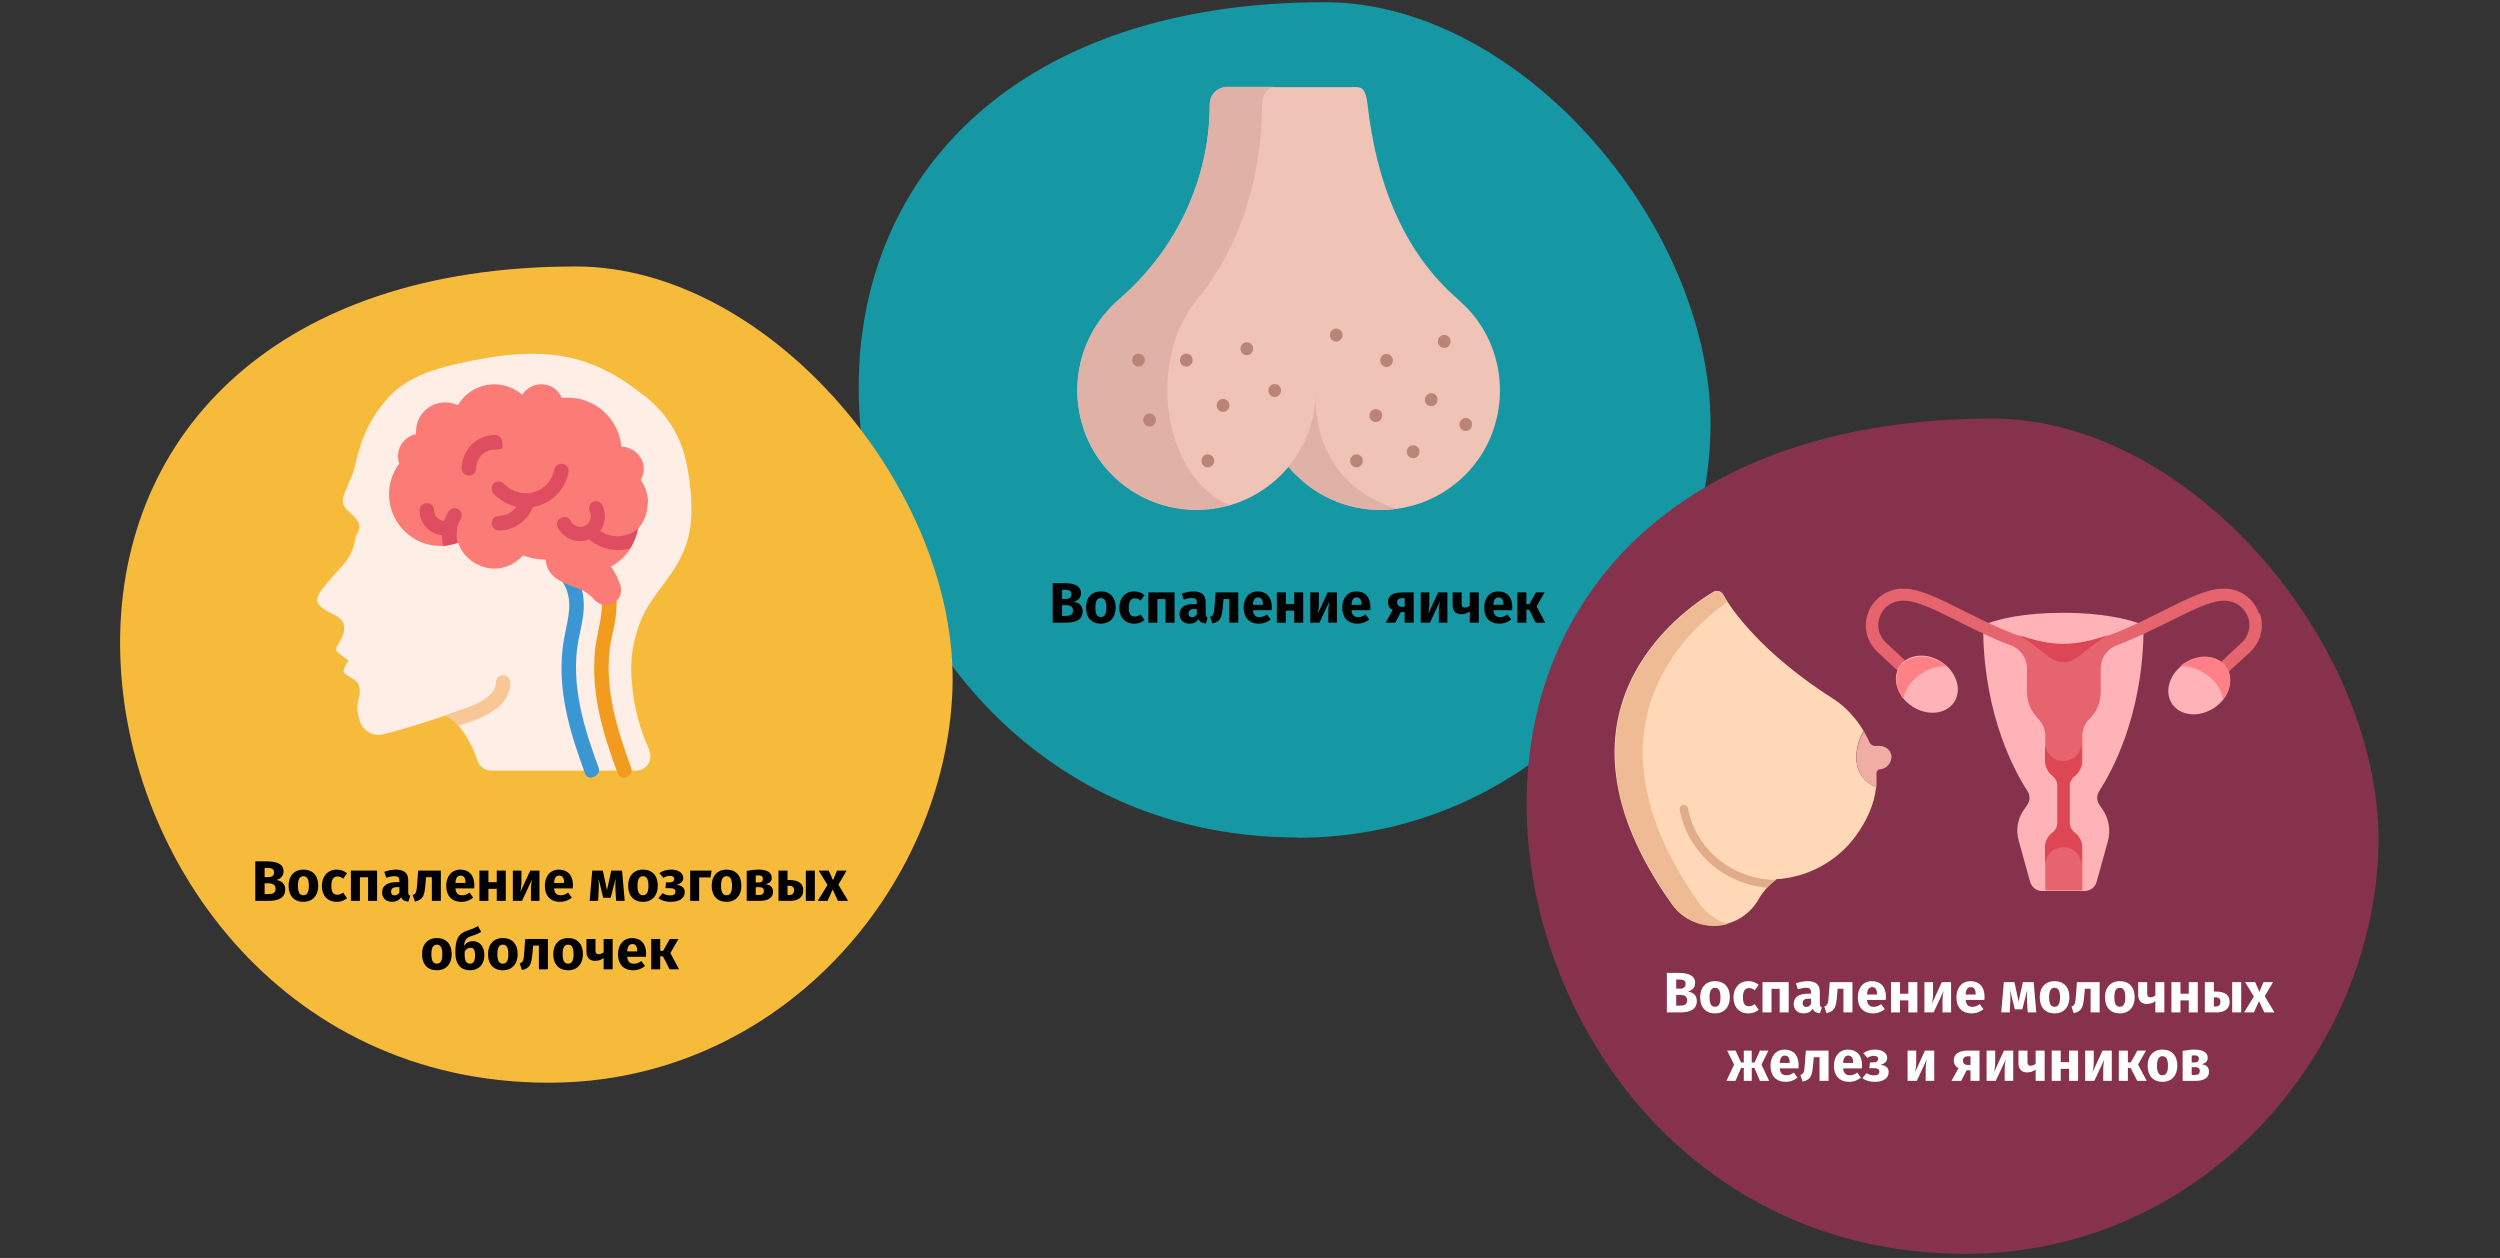 <?xml version="1.0" encoding="UTF-8"?>
<svg xmlns="http://www.w3.org/2000/svg" id="Ebene_1" version="1.1" viewBox="0 0 789 397">
  <rect x="0" y="0" width="789" height="397" fill="#333333" stroke="none"/>
  <defs>
    <style>
      .st0 {
        fill: #ba8479;
      }

      .st1 {
        fill: #ffb3b7;
      }

      .st2 {
        fill: #fff;
      }

      .st3 {
        fill: #dc4655;
      }

      .st4 {
        fill: #f29c1f;
      }

      .st5 {
        fill: #1598a4;
      }

      .st6 {
        fill: #efbb95;
      }

      .st7 {
        fill: #ffd8b7;
      }

      .st8 {
        fill: #f9c795;
      }

      .st9 {
        fill: #e6646e;
      }

      .st10 {
        fill: #df4d60;
      }

      .st11 {
        fill: #ffeee6;
      }

      .st12 {
        fill: #efc3b6;
      }

      .st13 {
        fill: #3b97d3;
      }

      .st14 {
        fill: #fb7b76;
      }

      .st15 {
        fill: #efada3;
      }

      .st16 {
        fill: #f7bb3c;
      }

      .st17 {
        fill: #e0ac89;
      }

      .st18 {
        fill: #ff8087;
      }

      .st19 {
        fill: #87324c;
      }

      .st20 {
        fill: #e0b1a6;
      }
    </style>
  </defs>
  <g id="Ebene_11" data-name="Ebene_1">
    <g id="Group-25">
      <path id="Oval-Copy-28" class="st5" d="M409.5,264.4c74.8,0,128.2-63.2,130.3-127.2S480.8.7,418.1.7c-96.1,0-147.1,53.6-147.1,121.6s51.3,142,138.4,142l.1.1Z"></path>
    </g>
    <g id="Group-25-2">
      <path id="Oval-Copy-28-2" class="st16" d="M173.2,341.7c73.1,0,125.3-61.8,127.4-124.3,2-62.5-57.6-133.3-118.9-133.3-94,0-143.8,52.4-143.8,118.8s50.2,138.8,135.3,138.8h-0Z"></path>
    </g>
    <g id="Group-26">
      <path id="Oval-Copy-29" class="st19" d="M620.3,395.7c74.8,0,128.2-63.2,130.3-127.2s-59-136.4-121.7-136.4c-96.1,0-147.1,53.6-147.1,121.6s51.3,142,138.4,142h.1Z"></path>
    </g>
    <g id="Page-1">
      <g id="_x30_21---Brain-Profile">
        <path id="Shape" class="st11" d="M204.8,236.7c.7,1.4.6,3.1-.2,4.4s-2.3,2.1-3.8,2.1h-45.8c-2,0-3.7-1.3-4.3-3.1-1.3-4-3.3-7.7-5.9-11-1.2-1.4-2.6-2.5-4.2-3.3h-.1c-6.5,2.3-13.1,4.3-19.7,6-3.3.7-6.5-1.3-7.3-4.5-1.9-5.6.7-7.1-.1-10.5-.6-2.3-2.8-2.9-4.5-4.1-1.4-1,1.1-4.2,1.1-4.2,0,0-2.7-2-3.6-2.8-1-.8.4-2.2,1.7-4.9.5-1.1.7-2.4.4-3.7-.5-2.5-4.1-3.4-6-4.7-3.8-2.8-4-3.5,5.9-14.2,2.1-2.4,3.4-5.4,3.8-8.5.2-1.1,1.3-2.2,1.2-3.5,0-3.2-4.7-4.6-5.2-7.7-.3-2.5,2.8-6.9,3.8-11.3.6-2.7,1.3-5.3,2.2-7.9,1.9-5.2,4.8-10,8.6-14.1,5.6-5.9,13.3-8.5,21.1-10.3,28.6-6.6,42.9-3,59.2,9.8,6.1,4.6,10.6,11,12.8,18.4,1.6,6.1,2.4,12.3,2.3,18.6-.2,16.7-10.8,22.5-15.6,33.3-2.9,6.7-4,13.9-3.1,21.2.6,7.1,2.5,14.1,5.5,20.7h0l-.2-.2Z"></path>
        <path id="Shape-2" class="st4" d="M197,245.5c-1,0-1.8-.6-2.1-1.5-4.6-12.5-9.3-27.1-6.6-42.3.2-1,.4-2,.6-3.1.6-2.5,1-5.1,1.1-7.8v-6.6c0-1.3,1-2.3,2.3-2.3s2.3,1,2.3,2.3v6.6c0,2.9-.5,5.9-1.2,8.7-.2,1-.4,2-.6,2.9-2.5,14,2,28,6.4,39.9.3.7.2,1.5-.3,2.1s-1.1,1-1.9,1v.1Z"></path>
        <path id="Shape-3" class="st13" d="M186.7,245.5c-1,0-1.8-.6-2.1-1.5-4.6-12.5-9.3-27.1-6.6-42.3.2-1,.4-2,.6-3.1,1.2-5.7,2.3-11-2.1-16.4-.5-.6-.7-1.5-.4-2.3s1-1.3,1.8-1.5,1.6.2,2.1.8c5.8,7.1,4.4,14.1,3.1,20.2-.2,1-.4,2-.6,2.9-2.5,14,2,28,6.4,39.9.3.7.2,1.5-.3,2.1-.4.6-1.1,1-1.9,1h0v.2Z"></path>
        <path id="Shape-4" class="st8" d="M161.1,215.3c.1,5.7-4.7,10.1-14.5,13.1-.4.1-1.1.4-2,.7-1.2-1.4-2.6-2.5-4.2-3.3.6-.2,1.1-.4,1.6-.6,1.5-.5,2.6-.9,3.2-1.1,7.4-2.3,11.4-5.4,11.3-8.7,0-1.3,1-2.3,2.2-2.3s2.3,1,2.3,2.2h0l.1 0Z"></path>
        <path id="Shape-5" class="st14" d="M204.4,158.9c0,2.8-1,5.5-2.8,7.7h0c0,.2-.1.3-.2.4h0c-.4,2.2-1.3,4.3-2.5,6.2-1.5,2.3-3.6,4.3-6.1,5.6,1.3,1.8,2.3,3.9,3,6,.2.5.2,1,.2,1.5,0,1.9-1.1,3.6-2.9,4.3-2,.8-4.2.2-5.6-1.4-1.5-1.7-3.4-3-5.6-3.7-7.1-2.4-9.3-4.8-9.7-8.9h-.1c-2.4,0-4.9-.5-7.1-1.3-2.8,3.2-7.1,4.8-11.3,3.9s-7.7-3.8-9.1-7.9h0c-1.4.5-2.9.8-4.5,1h-1.1c-6.1,0-11.7-3.5-14.5-9-2.7-5.5-2.2-12,1.5-17-.3-.7-.4-1.5-.4-2.3,0-3.4,2.4-6.3,5.7-7v-.8c0-5.1,4.1-9.2,9.2-9.2,1.4,0,2.7.3,4,.9,2.4-4.1,6.8-6.6,11.5-6.6,3.3,0,6.4,1.2,8.8,3.3,1.4-2.2,3.9-3.5,6.6-3.3s4.9,1.9,5.9,4.3c.6,0,1.3-.1,1.9-.1,8.8,0,16.1,6.8,16.9,15.5h0c2.5,0,4.8,1.4,6.1,3.5s1.3,4.8,0,7c1.5,2.1,2.3,4.6,2.3,7.1h0l-.1.3Z"></path>
        <g>
          <path id="Shape-6" class="st10" d="M144.3,166.9c-.1.6-.2,1.3-.2,1.9,0,.8.1,1.7.3,2.5-1.4.5-2.9.8-4.5,1-.3-1.1-.4-2.2-.4-3.4-4-.4-7.1-3.8-7.1-7.8,0-1.3,1-2.3,2.3-2.3.6,0,1.2.2,1.6.6.4.4.7,1,.7,1.6h0c0,1.9,1.5,3.3,3.2,3.4.3-1,.8-2,1.3-2.9.7-1.1,2.1-1.4,3.1-.8s1.4,2.1.8,3.1c-.6.9-1,2-1.2,3.1h0l.1-0Z"></path>
          <path id="Shape-7" class="st10" d="M201.5,166.6c0,.1-.1.2-.2.3h0c-.4,2.2-1.3,4.3-2.5,6.2-1.2.4-2.5.5-3.7.5-2.3,0-4.5-.5-6.5-1.6-1-.5-1.9-1.1-2.7-1.8-.9.4-1.9.6-2.8.6-3,0-5.8-1.7-7.1-4.4-.3-.5-.3-1.2-.1-1.7.2-.6.6-1,1.2-1.3,1.1-.6,2.5-.1,3,1,.7,1.4,2.3,2.1,3.8,1.8s2.6-1.7,2.6-3.3c0-.5-.1-1.1-.4-1.5-.5-1.1,0-2.5,1-3,.5-.3,1.2-.3,1.7-.1s1,.6,1.3,1.2c.5,1.1.8,2.3.8,3.5,0,1.6-.5,3.2-1.5,4.5.4.2.7.5,1.1.7,3.6,1.8,7.9,1.2,10.9-1.4h0l.1-.2Z"></path>
          <path id="Shape-8" class="st10" d="M158.5,139.6c0-1.3-1-2.3-2.3-2.3-5.8,0-10.4,4.7-10.5,10.5,0,1.3,1,2.3,2.3,2.3s2.3-1,2.3-2.3c0-3.3,2.6-5.9,5.9-5.9s2.3-1,2.3-2.3Z"></path>
          <path id="Shape-9" class="st10" d="M168.2,160c5.7-.9,10.1-5.3,11.2-10.9.2-.8-.1-1.6-.7-2.2-.6-.5-1.5-.7-2.3-.4s-1.3.9-1.5,1.8c-.4,2.3-1.8,4.4-3.8,5.8-3.8,2.5-8.8,2-12-1.4-.8-.9-2.3-1-3.2-.2s-1,2.3-.2,3.2c1.9,2.1,4.5,3.6,7.3,4.2-1.3,1.8-3.3,2.9-5.5,2.9-1.3,0-2.3,1-2.3,2.3s1,2.3,2.3,2.3c4.7,0,8.9-2.9,10.6-7.3h0l.1-.1Z"></path>
        </g>
      </g>
    </g>
    <g>
      <path class="st7" d="M560.5,277.6c-2.3,1.8-4.2,3.9-5.6,6.4-2.9,5-8.3,8.1-14.1,8.1-5.3,0-10.2-2.5-13.2-6.8-42.8-60.1,2.6-92.2,13.1-98.5,1-.6,2.4-.3,3,.7h0c2.8,4.9,12.1,18.6,35.4,33.4,3.7,2.5,6.9,6.1,9.1,9.9-1.5,1.7-6.1,13.3,3.9,17.7-.6,5.3-2.8,10.3-6.4,15.3-5.9,8.1-15.2,13.1-25.2,13.7h0v.1Z"></path>
      <path class="st6" d="M544.7,291.4c-3.3-1.1-6.2-3.2-8.2-6-38.2-53.7-6.1-85,8.7-95.5-.5-.8-1-1.6-1.3-2.2-.6-1-2-1.4-3-.8h0c-10.5,6.3-55.9,38.3-13.1,98.5,4,5.6,11,8.1,17.6,6.2-.2,0-.4-.1-.6-.2h-.1Z"></path>
      <path class="st15" d="M596.9,239.1c0,1.7-1.5,3.5-3.5,3.7-.7,0-1.2.6-1.2,1.3.1,1.5,0,3,0,4.5-10-4.4-5.5-15.9-3.9-17.7.6,1.1,1.2,2.2,1.7,3.3.4.9,1.3,1.4,2.3,1.2h.9c2.1,0,3.8,1.6,3.8,3.7h-.1Z"></path>
      <path class="st17" d="M532.7,255.1c-.1-.7-.8-1.2-1.5-1.1s-1.2.8-1.1,1.5h0c1.5,8.2,6.5,15.4,13.5,19.9,4.3,2.7,9.1,4.3,14.1,4.8.8-.9,1.7-1.7,2.7-2.5-5.4,0-10.7-1.6-15.3-4.5-6.5-4.1-11-10.7-12.4-18.2v.1Z"></path>
    </g>
    <g>
      <path class="st12" d="M462.8,97c-.8-.8-1.7-1.6-2.5-2.4-18-15.5-26.025-38.051-28.7-61.6-.711-6.259-2.5-5.5-5.5-5.5h-38.8c-3.1,0-5.5,2.5-5.5,5.5,0,23.8-10.7,46.1-28.7,61.6-.9.7-1.7,1.5-2.5,2.4-14.2,14.6-14.1,38.2.2,52.7,14.7,14.9,38.7,15,53.5.2.8-.8,1.6-1.7,2.4-2.6.7.9,1.5,1.8,2.4,2.6,14.8,14.8,38.8,14.7,53.5-.2,14.3-14.5,14.4-38.1.2-52.7Z"></path>
      <path class="st20" d="M387.3,27.4h15c-2.2,0-4,2.5-4,5.5,0,11.9-1.9,23.4-5.4,33.9s-8.7,20-15.1,27.7c-.6.7-1.2,1.5-1.8,2.4-10.2,14.6-10.1,38.2.2,52.7,3.4,4.8,7.5,8.1,11.8,9.8-12.8,3.6-27.2.4-37.2-9.8-14.3-14.5-14.4-38.1-.2-52.7.8-.8,1.6-1.6,2.5-2.4,9-7.8,16.2-17.2,21.1-27.7s7.6-22,7.6-33.9c0-3.1,2.5-5.5,5.5-5.5v-0Z"></path>
      <g>
        <path class="st0" d="M415.2,126.1c0-1,.1-1.9.1-2.9,0,0-.1,1.1-.1,2.9Z"></path>
        <path class="st20" d="M440.7,160.6c-23.1-7.4-25.5-27-25.5-34.5-.6,8-3.7,15.3-8.6,21.2.7.9,1.5,1.8,2.4,2.6,8.7,8.7,20.5,12.2,31.7,10.7Z"></path>
      </g>
      <g>
        <path class="st0" d="M455.8,109.8c-1.1,0-2-.9-2-2h0c0-1.2.9-2.1,2-2.1s2,.9,2,2h0c0,1.2-.9,2.1-2,2.1Z"></path>
        <path class="st0" d="M437.6,115.8c-1.1,0-2-.9-2-2h0c0-1.2.9-2.1,2-2.1s2,.9,2,2h0c0,1.2-.9,2.1-2,2.1Z"></path>
        <path class="st0" d="M451.7,128.2c-1.1,0-2-.9-2-2h0c0-1.2.9-2.1,2-2.1s2,.9,2,2h0c0,1.2-.9,2.1-2,2.1Z"></path>
        <path class="st0" d="M446,144.6c-1.1,0-2-.9-2-2h0c0-1.2.9-2.1,2-2.1s2,.9,2,2h0c0,1.2-.9,2.1-2,2.1Z"></path>
        <path class="st0" d="M428.1,147.5c-1.1,0-2-.9-2-2h0c0-1.2.9-2.1,2-2.1s2,.9,2,2h0c0,1.2-.9,2.1-2,2.1Z"></path>
        <path class="st0" d="M462.6,136c-1.1,0-2-.9-2-2h0c0-1.2.9-2.1,2-2.1s2,.9,2,2h0c0,1.2-.9,2.1-2,2.1Z"></path>
        <path class="st0" d="M421.7,107.8c-1.1,0-2-.9-2-2h0c0-1.2.9-2.1,2-2.1s2,.9,2,2h0c0,1.2-.9,2.1-2,2.1Z"></path>
        <path class="st0" d="M402.3,125.3c-1.1,0-2-.9-2-2h0c0-1.2.9-2.1,2-2.1s2,.9,2,2h0c0,1.2-.9,2.1-2,2.1Z"></path>
        <path class="st0" d="M359.3,115.7c-1.1,0-2-.9-2-2h0c0-1.2.9-2.1,2-2.1s2,.9,2,2h0c0,1.2-.9,2.1-2,2.1Z"></path>
        <path class="st0" d="M434.2,133.2c-1.1,0-2-.9-2-2h0c0-1.2.9-2.1,2-2.1s2,.9,2,2h0c0,1.2-.9,2.1-2,2.1Z"></path>
        <path class="st0" d="M386,130c-1.1,0-2-.9-2-2h0c0-1.2.9-2.1,2-2.1s2,.9,2,2h0c0,1.2-.9,2.1-2,2.1Z"></path>
        <path class="st0" d="M374.4,115.7c-1.1,0-2-.9-2-2h0c0-1.2.9-2.1,2-2.1s2,.9,2,2h0c0,1.2-.9,2.1-2,2.1Z"></path>
        <path class="st0" d="M393.5,112.1c-1.1,0-2-.9-2-2h0c0-1.2.9-2.1,2-2.1s2,.9,2,2h0c0,1.2-.9,2.1-2,2.1Z"></path>
        <path class="st0" d="M381.2,147.5c-1.1,0-2-.9-2-2h0c0-1.2.9-2.1,2-2.1s2,.9,2,2h0c0,1.2-.9,2.1-2,2.1Z"></path>
        <path class="st0" d="M362.8,134.6c-1.1,0-2-.9-2-2h0c0-1.2.9-2.1,2-2.1s2,.9,2,2h0c0,1.2-.9,2.1-2,2.1Z"></path>
      </g>
    </g>
    <g>
      <path class="st1" d="M657.9,281.2c1.8,0,3.3-1.2,3.8-2.9l3.6-13c.9-3.5.2-7.2-1.9-10.1l-.7-1c-1-1.3-1.1-3.1-.2-4.5,3.8-5.9,13.6-23.3,14-50.4,0-1.2-.7-2.3-1.8-2.7-3.2-1.1-10.8-3.2-23.5-3.2s-20.2,2-23.5,3.2c-1.1.4-1.9,1.5-1.8,2.7.4,27.1,10.2,44.6,14,50.4.9,1.4.8,3.1-.2,4.5l-.7,1c-2.2,2.9-2.9,6.6-1.9,10.1l3.6,13c.5,1.7,2,2.9,3.8,2.9h13.5-.1Z"></path>
      <path class="st9" d="M712.9,193.6c-1.5-4.4-5.3-7.4-10.1-7.8h-1.4c-4.9,0-11.4,3.3-19,7.1-9.8,4.9-20.9,10.5-31.2,10.5s-21.4-5.6-31.2-10.5c-7.6-3.8-14.1-7.1-19-7.1s-1,0-1.4,0c-4.7.5-8.6,3.5-10.1,7.8-1.5,4.4-.3,9,3.1,12.2l7.3,6.8c.4.3.9.5,1.3.5s1-.2,1.4-.6c.7-.8.7-2,0-2.8l-7.3-6.8c-2.3-2.1-3.1-5.2-2.1-8.1,1-3,3.5-4.9,6.8-5.2h1.1c4,0,10.4,3.2,17.3,6.7,5.1,2.5,10.5,5.3,16.1,7.3,3.1,1.2,5.2,4,5.2,7.3v7.5c0,3.3,1.4,6.2,3.5,8.4,1.5,1.5,2.3,3.4,2.3,5.5v7.6c0,2,.9,3.8,2.4,5,.9.7,1.5,1.8,1.5,3v11.8c0,1.2-.6,2.4-1.6,3.1-1.4,1.1-2.3,2.7-2.3,4.6v13.6h11.7v-13.6c0-1.9-.9-3.6-2.3-4.6-1-.7-1.6-1.9-1.6-3.1v-11.7c0-1.2.6-2.4,1.6-3.1,1.4-1.1,2.3-2.8,2.3-4.7v-7.9c0-2.1.8-4.1,2.3-5.5,2.2-2.1,3.5-5.1,3.5-8.4v-7.5c0-3.3,2.1-6.2,5.2-7.3,5.6-2.1,11-4.8,16.1-7.3,6.8-3.4,13.3-6.7,17.3-6.7s.7,0,1.1,0c3.2.3,5.7,2.3,6.8,5.2,1,2.9.2,6-2.1,8.1l-6.8,6.3c-.8.7-.8,2-.1,2.8s2,.8,2.8.1l6.8-6.3c3.4-3.2,4.6-7.9,3.1-12.2h-.3Z"></path>
      <ellipse class="st1" cx="608.125" cy="215.928" rx="8.4" ry="10.3" transform="translate(95.139 607.447) rotate(-56.9)"></ellipse>
      <path class="st18" d="M607.5,211.9c2.2-1.2,4.6-1.7,6.8-1.6-.5-.4-.9-.8-1.5-1.1-4.7-3.1-10.6-2.5-13.2,1.4-1.9,2.9-1.3,6.9,1.1,10,.6-3.4,3-6.6,6.7-8.6l.1-.1Z"></path>
      <ellipse class="st1" cx="694.089" cy="216.436" rx="10.3" ry="8.4" transform="translate(-5.559 414.167) rotate(-33.1)"></ellipse>
      <path class="st18" d="M694.8,211.9c-2.2-1.2-4.6-1.7-6.8-1.6.5-.4.9-.8,1.5-1.1,4.7-3.1,10.6-2.5,13.2,1.4,1.9,2.9,1.3,6.9-1.1,10-.6-3.4-3-6.6-6.7-8.6l-.1-.1Z"></path>
      <g>
        <path class="st3" d="M654.7,244.9c1.4-1.1,2.3-2.8,2.3-4.7v-5.8c0,3.2-2.6,5.8-5.8,5.8s-5.8-2.6-5.8-5.8v5.5c0,2,.9,3.8,2.4,5,.9.7,1.5,1.8,1.5,3v11.8c0,1.2-.6,2.4-1.6,3.1-1.4,1.1-2.3,2.7-2.3,4.6v5.8c0-3.2,2.6-5.8,5.8-5.8s5.8,2.6,5.8,5.8v-5.8c0-1.9-.9-3.6-2.3-4.6-1-.7-1.6-1.9-1.6-3.1v-11.7c0-1.2.6-2.4,1.6-3.1l-0.0 0Z"></path>
        <path class="st3" d="M651.2,203.2c-4.6,0-9.4-1.1-14.1-2.8,7.6,4.5,9.9,8.6,14.1,8.6s6.5-4.1,14.1-8.6c-4.7,1.7-9.5,2.8-14.1,2.8Z"></path>
      </g>
    </g>
  </g>
  <g>
    <path d="M90.015,280.68c0,2.845-2.305,3.637-5.438,3.637h-4.015v-12.478h3.529c3.349,0,5.402.847,5.402,3.187,0,1.585-1.134,2.413-2.287,2.684,1.386.27,2.809.954,2.809,2.971ZM83.515,273.928v2.898h1.099c1.224,0,1.873-.468,1.873-1.513,0-1.044-.684-1.386-2.107-1.386h-.864ZM86.972,280.518c0-1.261-.882-1.729-2.161-1.729h-1.296v3.385h1.081c1.386,0,2.376-.288,2.376-1.656Z"></path>
    <path d="M100.437,279.545c0,3.062-1.765,5.077-4.682,5.077-2.898,0-4.681-1.872-4.681-5.095,0-3.062,1.765-5.078,4.681-5.078,2.917,0,4.682,1.873,4.682,5.096ZM94.027,279.527c0,2.124.576,3.007,1.729,3.007s1.729-.918,1.729-2.989c0-2.124-.576-3.007-1.729-3.007s-1.729.919-1.729,2.989Z"></path>
    <path d="M109.544,275.62l-1.225,1.692c-.612-.468-1.17-.685-1.818-.685-1.225,0-1.927.829-1.927,2.972,0,2.124.756,2.772,1.891,2.772.684,0,1.152-.216,1.836-.648l1.243,1.765c-.882.702-1.909,1.134-3.223,1.134-2.935,0-4.735-1.979-4.735-5.005,0-3.043,1.818-5.168,4.681-5.168,1.333,0,2.359.396,3.277,1.171Z"></path>
    <path d="M116.168,276.862h-2.575v7.454h-2.845v-9.561h8.265v9.561h-2.845v-7.454Z"></path>
    <path d="M129.488,282.714l-.594,1.854c-1.134-.09-1.873-.432-2.305-1.386-.684,1.062-1.747,1.439-2.881,1.439-1.909,0-3.115-1.242-3.115-2.988,0-2.089,1.584-3.223,4.483-3.223h.972v-.414c0-1.135-.45-1.477-1.621-1.477-.612,0-1.548.18-2.502.504l-.648-1.872c1.207-.45,2.521-.703,3.601-.703,2.773,0,3.961,1.171,3.961,3.386v3.709c0,.738.198,1.008.648,1.17ZM126.049,281.67v-1.692h-.702c-1.296,0-1.927.45-1.927,1.404,0,.756.414,1.206,1.116,1.206.667,0,1.17-.342,1.513-.918Z"></path>
    <path d="M139.136,274.756v9.561h-2.845v-7.472h-1.818l-.18,2.034c-.342,3.781-.666,5.06-3.349,5.672l-.702-2.07c1.099-.505,1.225-.793,1.44-3.745l.288-3.979h7.167Z"></path>
    <path d="M149.648,280.373h-5.924c.198,1.711,1.008,2.179,2.179,2.179.774,0,1.458-.27,2.287-.846l1.17,1.584c-.955.757-2.179,1.332-3.727,1.332-3.187,0-4.808-2.052-4.808-5.041,0-2.862,1.566-5.132,4.465-5.132,2.737,0,4.411,1.801,4.411,4.897,0,.307-.018.738-.054,1.026ZM146.911,278.537c-.018-1.297-.414-2.197-1.548-2.197-.955,0-1.513.612-1.639,2.323h3.187v-.126Z"></path>
    <path d="M156.775,280.518h-2.629v3.799h-2.845v-9.561h2.845v3.655h2.629v-3.655h2.845v9.561h-2.845v-3.799Z"></path>
    <path d="M170.258,284.316h-2.701v-3.402c0-1.477.198-2.72.378-3.422l-3.187,6.824h-2.899v-9.561h2.719v3.457c0,1.368-.198,2.683-.378,3.385l3.151-6.842h2.917v9.561Z"></path>
    <path d="M180.769,280.373h-5.924c.198,1.711,1.009,2.179,2.179,2.179.774,0,1.459-.27,2.287-.846l1.17,1.584c-.954.757-2.179,1.332-3.727,1.332-3.188,0-4.808-2.052-4.808-5.041,0-2.862,1.566-5.132,4.465-5.132,2.737,0,4.412,1.801,4.412,4.897,0,.307-.019.738-.055,1.026ZM178.033,278.537c-.019-1.297-.414-2.197-1.549-2.197-.954,0-1.512.612-1.639,2.323h3.188v-.126Z"></path>
    <path d="M197.15,284.316h-2.7l-.217-3.421c-.071-1.225-.035-2.251.055-3.655l-1.549,6.104h-2.358l-1.494-6.086c.107,1.278.107,2.412.054,3.637l-.162,3.421h-2.683l.81-9.561h3.35l1.314,6.158,1.351-6.158h3.402l.828,9.561Z"></path>
    <path d="M207.607,279.545c0,3.062-1.764,5.077-4.681,5.077-2.899,0-4.682-1.872-4.682-5.095,0-3.062,1.765-5.078,4.682-5.078s4.681,1.873,4.681,5.096ZM201.198,279.527c0,2.124.576,3.007,1.729,3.007s1.729-.918,1.729-2.989c0-2.124-.576-3.007-1.729-3.007s-1.729.919-1.729,2.989Z"></path>
    <path d="M215.635,277.097c0,1.08-.702,1.765-2.089,2.124,1.657.234,2.557.937,2.557,2.341,0,2.053-1.854,3.061-4.429,3.061-1.621,0-2.881-.413-3.89-1.151l1.333-1.585c.864.522,1.53.702,2.467.702.972,0,1.584-.342,1.584-1.188,0-.773-.612-1.08-1.656-1.08h-1.494l.161-1.837h1.117c.918,0,1.477-.359,1.477-1.098,0-.685-.541-.973-1.279-.973-.846,0-1.458.234-2.106.648l-1.314-1.494c1.062-.738,2.251-1.117,3.817-1.117,2.07,0,3.745.973,3.745,2.647Z"></path>
    <path d="M217.81,284.316v-9.561h6.771l-.343,2.16h-3.583v7.4h-2.845Z"></path>
    <path d="M233.978,279.545c0,3.062-1.765,5.077-4.682,5.077-2.899,0-4.682-1.872-4.682-5.095,0-3.062,1.765-5.078,4.682-5.078s4.682,1.873,4.682,5.096ZM227.568,279.527c0,2.124.576,3.007,1.729,3.007s1.729-.918,1.729-2.989c0-2.124-.576-3.007-1.729-3.007s-1.729.919-1.729,2.989Z"></path>
    <path d="M243.985,281.418c0,2.034-1.765,2.898-4.267,2.898h-4.052v-9.471c1.368-.252,2.557-.396,3.781-.396,2.521,0,4.123.847,4.123,2.593,0,1.062-.684,1.783-2.017,2.017,1.675.198,2.431,1.026,2.431,2.359ZM238.511,276.305v2.196h1.009c.756,0,1.242-.342,1.242-1.135,0-.738-.468-1.098-1.368-1.098-.307,0-.559,0-.883.036ZM241.068,281.166c0-.774-.414-1.171-1.422-1.171h-1.135v2.449h1.116c.883,0,1.44-.343,1.44-1.278Z"></path>
    <path d="M253.507,281.04c0,2.196-1.729,3.276-4.051,3.276h-3.764v-9.561h2.845v2.971h.505c3.15,0,4.465,1.171,4.465,3.313ZM250.609,280.985c0-.936-.414-1.44-1.621-1.44h-.45v2.899h.612c.937,0,1.459-.469,1.459-1.459ZM257.163,274.756v9.561h-2.845v-9.561h2.845Z"></path>
    <path d="M267.672,284.316h-3.223l-1.656-3.583-1.621,3.583h-3.097l3.079-5.023-2.772-4.537h3.187l1.332,3.061,1.278-3.061h3.025l-2.61,4.447,3.078,5.113Z"></path>
    <path d="M142.556,301.145c0,3.061-1.765,5.077-4.682,5.077-2.898,0-4.681-1.872-4.681-5.095,0-3.062,1.765-5.078,4.681-5.078,2.917,0,4.682,1.873,4.682,5.096ZM136.146,301.127c0,2.124.576,3.007,1.729,3.007s1.729-.919,1.729-2.989c0-2.125-.576-3.007-1.729-3.007s-1.729.918-1.729,2.989Z"></path>
    <path d="M152.87,301.451c0,2.952-1.8,4.771-4.555,4.771-2.737,0-4.609-1.692-4.609-5.653,0-4.033.864-5.96,3.961-6.95,1.495-.468,2.125-.756,3.169-1.368l1.026,1.818c-.846.559-1.692.918-3.079,1.351-1.477.486-2.125,1.08-2.359,3.079.648-.937,1.548-1.477,2.863-1.477,1.999,0,3.583,1.584,3.583,4.43ZM149.936,301.541c0-1.909-.541-2.431-1.458-2.431-.702,0-1.387.378-1.818,1.188v1.224c0,1.818.63,2.611,1.638,2.611.937,0,1.639-.559,1.639-2.593Z"></path>
    <path d="M163.382,301.145c0,3.061-1.765,5.077-4.682,5.077-2.898,0-4.681-1.872-4.681-5.095,0-3.062,1.765-5.078,4.681-5.078,2.917,0,4.682,1.873,4.682,5.096ZM156.972,301.127c0,2.124.576,3.007,1.729,3.007s1.729-.919,1.729-2.989c0-2.125-.576-3.007-1.729-3.007s-1.729.918-1.729,2.989Z"></path>
    <path d="M172.922,296.355v9.561h-2.845v-7.473h-1.818l-.18,2.035c-.342,3.781-.666,5.06-3.349,5.672l-.702-2.071c1.099-.504,1.225-.792,1.44-3.745l.288-3.979h7.167Z"></path>
    <path d="M183.974,301.145c0,3.061-1.765,5.077-4.682,5.077-2.899,0-4.682-1.872-4.682-5.095,0-3.062,1.765-5.078,4.682-5.078s4.682,1.873,4.682,5.096ZM177.564,301.127c0,2.124.576,3.007,1.729,3.007s1.729-.919,1.729-2.989c0-2.125-.576-3.007-1.729-3.007s-1.729.918-1.729,2.989Z"></path>
    <path d="M193.352,296.355v9.561h-2.845v-3.583c-.666.558-1.621.918-2.665.918-1.891,0-2.755-1.17-2.755-2.971v-3.925h2.845v3.564c0,.919.36,1.225.973,1.225.576,0,1.206-.252,1.603-.612v-4.177h2.845Z"></path>
    <path d="M203.864,301.973h-5.924c.198,1.711,1.009,2.179,2.179,2.179.774,0,1.459-.27,2.287-.846l1.17,1.584c-.954.756-2.179,1.332-3.727,1.332-3.188,0-4.808-2.052-4.808-5.041,0-2.863,1.566-5.132,4.466-5.132,2.736,0,4.411,1.801,4.411,4.897,0,.307-.019.738-.055,1.026ZM201.127,300.137c-.019-1.297-.414-2.197-1.549-2.197-.954,0-1.513.612-1.639,2.323h3.188v-.126Z"></path>
    <path d="M211.567,300.784l2.755,5.132h-3.007l-2.089-4.105h-.864v4.105h-2.845v-9.561h2.845v3.727h.937l2.07-3.727h2.737l-2.539,4.429Z"></path>
  </g>
  <g>
    <path d="M341.687,192.884c0,2.845-2.305,3.637-5.438,3.637h-4.015v-12.478h3.529c3.349,0,5.402.846,5.402,3.187,0,1.585-1.134,2.413-2.287,2.683,1.386.27,2.809.954,2.809,2.971ZM335.187,186.132v2.899h1.099c1.224,0,1.873-.468,1.873-1.513,0-1.044-.685-1.386-2.107-1.386h-.864ZM338.644,192.722c0-1.26-.882-1.729-2.161-1.729h-1.296v3.385h1.081c1.386,0,2.376-.288,2.376-1.657Z"></path>
    <path d="M352.109,191.75c0,3.061-1.765,5.077-4.681,5.077-2.899,0-4.682-1.872-4.682-5.095,0-3.061,1.765-5.078,4.682-5.078,2.917,0,4.681,1.873,4.681,5.096ZM345.699,191.732c0,2.125.576,3.007,1.729,3.007s1.729-.918,1.729-2.989c0-2.125-.576-3.007-1.729-3.007s-1.729.918-1.729,2.989Z"></path>
    <path d="M361.216,187.825l-1.225,1.693c-.612-.468-1.17-.685-1.818-.685-1.225,0-1.927.829-1.927,2.971,0,2.125.756,2.773,1.891,2.773.684,0,1.152-.216,1.836-.648l1.243,1.765c-.882.702-1.909,1.134-3.223,1.134-2.935,0-4.735-1.98-4.735-5.005,0-3.043,1.818-5.168,4.682-5.168,1.332,0,2.358.396,3.277,1.17Z"></path>
    <path d="M367.84,189.067h-2.575v7.454h-2.845v-9.561h8.265v9.561h-2.845v-7.454Z"></path>
    <path d="M381.16,194.919l-.594,1.854c-1.134-.09-1.873-.432-2.305-1.386-.684,1.062-1.747,1.44-2.881,1.44-1.909,0-3.115-1.242-3.115-2.988,0-2.089,1.584-3.223,4.483-3.223h.972v-.414c0-1.134-.45-1.477-1.621-1.477-.612,0-1.548.18-2.503.504l-.648-1.873c1.207-.45,2.521-.703,3.601-.703,2.773,0,3.961,1.17,3.961,3.385v3.709c0,.738.198,1.008.648,1.17ZM377.721,193.875v-1.692h-.702c-1.296,0-1.927.45-1.927,1.404,0,.756.414,1.207,1.116,1.207.667,0,1.17-.342,1.513-.918Z"></path>
    <path d="M390.808,186.96v9.561h-2.845v-7.472h-1.818l-.18,2.035c-.342,3.781-.666,5.06-3.349,5.672l-.702-2.071c1.099-.504,1.225-.792,1.44-3.745l.288-3.979h7.166Z"></path>
    <path d="M401.32,192.578h-5.924c.197,1.711,1.008,2.179,2.179,2.179.773,0,1.458-.27,2.286-.846l1.171,1.584c-.955.756-2.179,1.332-3.728,1.332-3.187,0-4.808-2.052-4.808-5.041,0-2.863,1.566-5.132,4.466-5.132,2.736,0,4.411,1.801,4.411,4.897,0,.306-.019.738-.054,1.026ZM398.583,190.742c-.018-1.296-.414-2.197-1.549-2.197-.954,0-1.512.612-1.638,2.323h3.187v-.126Z"></path>
    <path d="M408.447,192.722h-2.629v3.799h-2.845v-9.561h2.845v3.655h2.629v-3.655h2.845v9.561h-2.845v-3.799Z"></path>
    <path d="M421.93,196.521h-2.7v-3.403c0-1.477.198-2.719.378-3.421l-3.187,6.824h-2.899v-9.561h2.719v3.457c0,1.369-.198,2.683-.378,3.385l3.151-6.842h2.916v9.561Z"></path>
    <path d="M432.441,192.578h-5.924c.198,1.711,1.009,2.179,2.179,2.179.774,0,1.459-.27,2.287-.846l1.17,1.584c-.954.756-2.179,1.332-3.727,1.332-3.188,0-4.808-2.052-4.808-5.041,0-2.863,1.566-5.132,4.466-5.132,2.736,0,4.411,1.801,4.411,4.897,0,.306-.019.738-.055,1.026ZM429.705,190.742c-.019-1.296-.414-2.197-1.549-2.197-.954,0-1.513.612-1.639,2.323h3.188v-.126Z"></path>
    <path d="M446.157,186.96v9.561h-2.846v-3.331h-1.224l-1.729,3.331h-3.043l2.196-3.997c-.918-.486-1.477-1.314-1.477-2.449,0-2.053,1.566-3.115,4.466-3.115h3.655ZM443.312,191.498v-2.719h-.828c-1.044,0-1.548.504-1.548,1.314,0,.864.45,1.404,1.494,1.404h.882Z"></path>
    <path d="M456.795,196.521h-2.7v-3.403c0-1.477.198-2.719.378-3.421l-3.187,6.824h-2.899v-9.561h2.719v3.457c0,1.369-.198,2.683-.378,3.385l3.151-6.842h2.916v9.561Z"></path>
    <path d="M466.713,186.96v9.561h-2.845v-3.583c-.666.558-1.621.918-2.665.918-1.891,0-2.755-1.17-2.755-2.971v-3.925h2.845v3.565c0,.918.36,1.224.973,1.224.576,0,1.206-.252,1.603-.612v-4.177h2.845Z"></path>
    <path d="M477.225,192.578h-5.924c.198,1.711,1.009,2.179,2.179,2.179.774,0,1.459-.27,2.287-.846l1.17,1.584c-.954.756-2.179,1.332-3.727,1.332-3.188,0-4.808-2.052-4.808-5.041,0-2.863,1.566-5.132,4.466-5.132,2.736,0,4.411,1.801,4.411,4.897,0,.306-.019.738-.055,1.026ZM474.488,190.742c-.019-1.296-.414-2.197-1.549-2.197-.954,0-1.513.612-1.639,2.323h3.188v-.126Z"></path>
    <path d="M484.928,191.39l2.755,5.131h-3.007l-2.089-4.105h-.864v4.105h-2.845v-9.561h2.845v3.727h.937l2.07-3.727h2.737l-2.539,4.43Z"></path>
  </g>
  <g>
    <path class="st2" d="M535.514,315.884c0,2.846-2.305,3.638-5.438,3.638h-4.015v-12.478h3.528c3.35,0,5.402.846,5.402,3.187,0,1.585-1.135,2.413-2.287,2.683,1.387.271,2.809.954,2.809,2.971ZM529.014,309.132v2.899h1.099c1.225,0,1.873-.469,1.873-1.513s-.685-1.387-2.107-1.387h-.864ZM532.471,315.722c0-1.26-.882-1.729-2.16-1.729h-1.297v3.386h1.081c1.386,0,2.376-.288,2.376-1.657Z"></path>
    <path class="st2" d="M545.936,314.75c0,3.061-1.765,5.077-4.682,5.077-2.898,0-4.681-1.872-4.681-5.096,0-3.061,1.765-5.077,4.681-5.077,2.917,0,4.682,1.873,4.682,5.096ZM539.525,314.731c0,2.125.576,3.007,1.729,3.007s1.729-.918,1.729-2.988c0-2.125-.576-3.007-1.729-3.007s-1.729.918-1.729,2.988Z"></path>
    <path class="st2" d="M555.043,310.824l-1.225,1.693c-.612-.469-1.17-.685-1.818-.685-1.225,0-1.927.828-1.927,2.971,0,2.125.757,2.773,1.891,2.773.685,0,1.152-.217,1.837-.648l1.242,1.765c-.882.702-1.908,1.134-3.223,1.134-2.936,0-4.735-1.98-4.735-5.005,0-3.043,1.818-5.168,4.681-5.168,1.333,0,2.359.396,3.277,1.17Z"></path>
    <path class="st2" d="M561.667,312.067h-2.575v7.454h-2.845v-9.562h8.265v9.562h-2.845v-7.454Z"></path>
    <path class="st2" d="M574.987,317.919l-.595,1.854c-1.134-.09-1.872-.433-2.305-1.387-.684,1.062-1.746,1.44-2.881,1.44-1.908,0-3.114-1.242-3.114-2.988,0-2.089,1.584-3.224,4.483-3.224h.972v-.414c0-1.134-.45-1.477-1.62-1.477-.612,0-1.549.181-2.503.505l-.648-1.873c1.207-.45,2.521-.702,3.602-.702,2.772,0,3.961,1.17,3.961,3.385v3.709c0,.738.198,1.009.648,1.171ZM571.548,316.874v-1.692h-.702c-1.296,0-1.927.45-1.927,1.404,0,.757.414,1.207,1.116,1.207.667,0,1.171-.343,1.513-.919Z"></path>
    <path class="st2" d="M584.635,309.96v9.562h-2.845v-7.473h-1.818l-.181,2.035c-.342,3.781-.666,5.06-3.349,5.672l-.702-2.071c1.099-.504,1.225-.792,1.44-3.745l.288-3.979h7.166Z"></path>
    <path class="st2" d="M595.146,315.578h-5.924c.198,1.711,1.009,2.179,2.179,2.179.774,0,1.459-.271,2.287-.847l1.17,1.585c-.954.756-2.179,1.332-3.727,1.332-3.188,0-4.808-2.053-4.808-5.041,0-2.863,1.566-5.132,4.465-5.132,2.737,0,4.411,1.801,4.411,4.897,0,.306-.018.738-.054,1.026ZM592.41,313.741c-.019-1.296-.414-2.196-1.549-2.196-.954,0-1.513.612-1.639,2.322h3.188v-.126Z"></path>
    <path class="st2" d="M602.273,315.722h-2.629v3.8h-2.845v-9.562h2.845v3.655h2.629v-3.655h2.845v9.562h-2.845v-3.8Z"></path>
    <path class="st2" d="M615.757,319.521h-2.701v-3.403c0-1.477.198-2.719.378-3.421l-3.187,6.824h-2.899v-9.562h2.719v3.457c0,1.369-.197,2.684-.378,3.386l3.151-6.843h2.917v9.562Z"></path>
    <path class="st2" d="M626.268,315.578h-5.923c.197,1.711,1.008,2.179,2.178,2.179.774,0,1.459-.271,2.287-.847l1.17,1.585c-.954.756-2.179,1.332-3.727,1.332-3.187,0-4.808-2.053-4.808-5.041,0-2.863,1.566-5.132,4.466-5.132,2.736,0,4.411,1.801,4.411,4.897,0,.306-.019.738-.055,1.026ZM623.531,313.741c-.019-1.296-.414-2.196-1.549-2.196-.954,0-1.512.612-1.638,2.322h3.187v-.126Z"></path>
    <path class="st2" d="M642.648,319.521h-2.7l-.217-3.421c-.071-1.225-.035-2.251.055-3.655l-1.549,6.104h-2.358l-1.495-6.086c.108,1.278.108,2.413.055,3.638l-.162,3.421h-2.683l.81-9.562h3.35l1.314,6.158,1.35-6.158h3.403l.828,9.562Z"></path>
    <path class="st2" d="M653.106,314.75c0,3.061-1.765,5.077-4.682,5.077-2.899,0-4.682-1.872-4.682-5.096,0-3.061,1.765-5.077,4.682-5.077s4.682,1.873,4.682,5.096ZM646.696,314.731c0,2.125.576,3.007,1.729,3.007s1.729-.918,1.729-2.988c0-2.125-.576-3.007-1.729-3.007s-1.729.918-1.729,2.988Z"></path>
    <path class="st2" d="M662.646,309.96v9.562h-2.845v-7.473h-1.818l-.18,2.035c-.343,3.781-.667,5.06-3.35,5.672l-.702-2.071c1.099-.504,1.225-.792,1.44-3.745l.288-3.979h7.166Z"></path>
    <path class="st2" d="M673.698,314.75c0,3.061-1.765,5.077-4.682,5.077-2.899,0-4.682-1.872-4.682-5.096,0-3.061,1.765-5.077,4.682-5.077s4.682,1.873,4.682,5.096ZM667.288,314.731c0,2.125.576,3.007,1.729,3.007s1.729-.918,1.729-2.988c0-2.125-.576-3.007-1.729-3.007s-1.729.918-1.729,2.988Z"></path>
    <path class="st2" d="M683.075,309.96v9.562h-2.845v-3.583c-.666.558-1.621.918-2.665.918-1.891,0-2.755-1.17-2.755-2.971v-3.926h2.845v3.565c0,.918.36,1.225.973,1.225.576,0,1.206-.252,1.603-.612v-4.178h2.845Z"></path>
    <path class="st2" d="M690.778,315.722h-2.629v3.8h-2.845v-9.562h2.845v3.655h2.629v-3.655h2.845v9.562h-2.845v-3.8Z"></path>
    <path class="st2" d="M703.667,316.244c0,2.197-1.729,3.277-4.051,3.277h-3.764v-9.562h2.845v2.972h.505c3.15,0,4.465,1.17,4.465,3.312ZM700.769,316.19c0-.937-.414-1.44-1.621-1.44h-.45v2.898h.612c.937,0,1.459-.468,1.459-1.458ZM707.322,309.96v9.562h-2.845v-9.562h2.845Z"></path>
    <path class="st2" d="M717.833,319.521h-3.223l-1.656-3.583-1.621,3.583h-3.097l3.079-5.023-2.772-4.538h3.187l1.332,3.062,1.279-3.062h3.024l-2.61,4.448,3.078,5.113Z"></path>
    <path class="st2" d="M555.926,336.008l2.413,5.113h-2.899l-1.746-4.087h-.847v4.087h-2.503v-4.087h-.846l-1.765,4.087h-2.881l2.431-5.113-2.196-4.447h2.683l1.692,3.763h.882v-3.763h2.503v3.763h.9l1.692-3.763h2.683l-2.196,4.447Z"></path>
    <path class="st2" d="M567.59,337.178h-5.924c.197,1.711,1.008,2.179,2.179,2.179.773,0,1.458-.27,2.286-.846l1.171,1.584c-.955.756-2.179,1.332-3.728,1.332-3.187,0-4.808-2.052-4.808-5.041,0-2.863,1.566-5.132,4.466-5.132,2.736,0,4.411,1.801,4.411,4.897,0,.307-.019.738-.054,1.026ZM564.853,335.342c-.018-1.297-.414-2.197-1.549-2.197-.954,0-1.512.612-1.638,2.323h3.187v-.126Z"></path>
    <path class="st2" d="M577.093,331.561v9.561h-2.845v-7.473h-1.818l-.18,2.035c-.343,3.781-.666,5.06-3.35,5.672l-.702-2.071c1.099-.504,1.225-.792,1.44-3.745l.288-3.979h7.166Z"></path>
    <path class="st2" d="M587.605,337.178h-5.924c.197,1.711,1.008,2.179,2.179,2.179.773,0,1.458-.27,2.286-.846l1.171,1.584c-.955.756-2.179,1.332-3.728,1.332-3.187,0-4.808-2.052-4.808-5.041,0-2.863,1.566-5.132,4.466-5.132,2.736,0,4.411,1.801,4.411,4.897,0,.307-.019.738-.054,1.026ZM584.868,335.342c-.018-1.297-.414-2.197-1.549-2.197-.954,0-1.512.612-1.638,2.323h3.187v-.126Z"></path>
    <path class="st2" d="M595.597,333.901c0,1.08-.702,1.764-2.089,2.124,1.656.234,2.557.937,2.557,2.341,0,2.053-1.854,3.061-4.429,3.061-1.621,0-2.881-.414-3.89-1.152l1.332-1.584c.864.522,1.531.702,2.467.702.973,0,1.585-.342,1.585-1.188,0-.774-.612-1.08-1.656-1.08h-1.495l.162-1.837h1.116c.919,0,1.477-.359,1.477-1.098,0-.685-.54-.973-1.278-.973-.846,0-1.458.234-2.106.648l-1.314-1.495c1.062-.738,2.251-1.116,3.817-1.116,2.07,0,3.745.973,3.745,2.647Z"></path>
    <path class="st2" d="M610.447,341.121h-2.701v-3.403c0-1.477.198-2.719.378-3.421l-3.187,6.824h-2.899v-9.561h2.719v3.457c0,1.368-.197,2.683-.378,3.385l3.151-6.842h2.917v9.561Z"></path>
    <path class="st2" d="M624.738,331.561v9.561h-2.845v-3.331h-1.225l-1.729,3.331h-3.043l2.197-3.997c-.918-.486-1.477-1.314-1.477-2.449,0-2.052,1.566-3.114,4.465-3.114h3.655ZM621.894,336.098v-2.719h-.828c-1.044,0-1.549.504-1.549,1.314,0,.864.45,1.404,1.495,1.404h.882Z"></path>
    <path class="st2" d="M635.376,341.121h-2.7v-3.403c0-1.477.198-2.719.378-3.421l-3.187,6.824h-2.899v-9.561h2.719v3.457c0,1.368-.198,2.683-.378,3.385l3.151-6.842h2.916v9.561Z"></path>
    <path class="st2" d="M645.294,331.561v9.561h-2.845v-3.583c-.666.558-1.621.918-2.665.918-1.891,0-2.755-1.17-2.755-2.971v-3.925h2.845v3.564c0,.919.36,1.225.973,1.225.576,0,1.206-.252,1.603-.612v-4.177h2.845Z"></path>
    <path class="st2" d="M652.997,337.322h-2.629v3.799h-2.845v-9.561h2.845v3.654h2.629v-3.654h2.845v9.561h-2.845v-3.799Z"></path>
    <path class="st2" d="M666.479,341.121h-2.7v-3.403c0-1.477.198-2.719.378-3.421l-3.187,6.824h-2.899v-9.561h2.719v3.457c0,1.368-.198,2.683-.378,3.385l3.151-6.842h2.916v9.561Z"></path>
    <path class="st2" d="M674.759,335.989l2.755,5.132h-3.007l-2.089-4.105h-.864v4.105h-2.845v-9.561h2.845v3.727h.937l2.07-3.727h2.737l-2.539,4.429Z"></path>
    <path class="st2" d="M687.161,336.35c0,3.061-1.764,5.077-4.681,5.077-2.899,0-4.682-1.872-4.682-5.095,0-3.062,1.765-5.078,4.682-5.078s4.681,1.873,4.681,5.096ZM680.752,336.332c0,2.124.576,3.007,1.729,3.007s1.729-.919,1.729-2.989c0-2.125-.576-3.007-1.729-3.007s-1.729.918-1.729,2.989Z"></path>
    <path class="st2" d="M697.17,338.223c0,2.034-1.765,2.898-4.267,2.898h-4.052v-9.471c1.368-.252,2.557-.396,3.781-.396,2.521,0,4.123.847,4.123,2.593,0,1.062-.684,1.783-2.017,2.017,1.675.198,2.431,1.026,2.431,2.359ZM691.696,333.108v2.197h1.009c.756,0,1.242-.343,1.242-1.135,0-.738-.468-1.099-1.368-1.099-.307,0-.559,0-.883.036ZM694.253,337.97c0-.773-.414-1.17-1.422-1.17h-1.135v2.448h1.116c.883,0,1.44-.342,1.44-1.278Z"></path>
  </g>
</svg>
